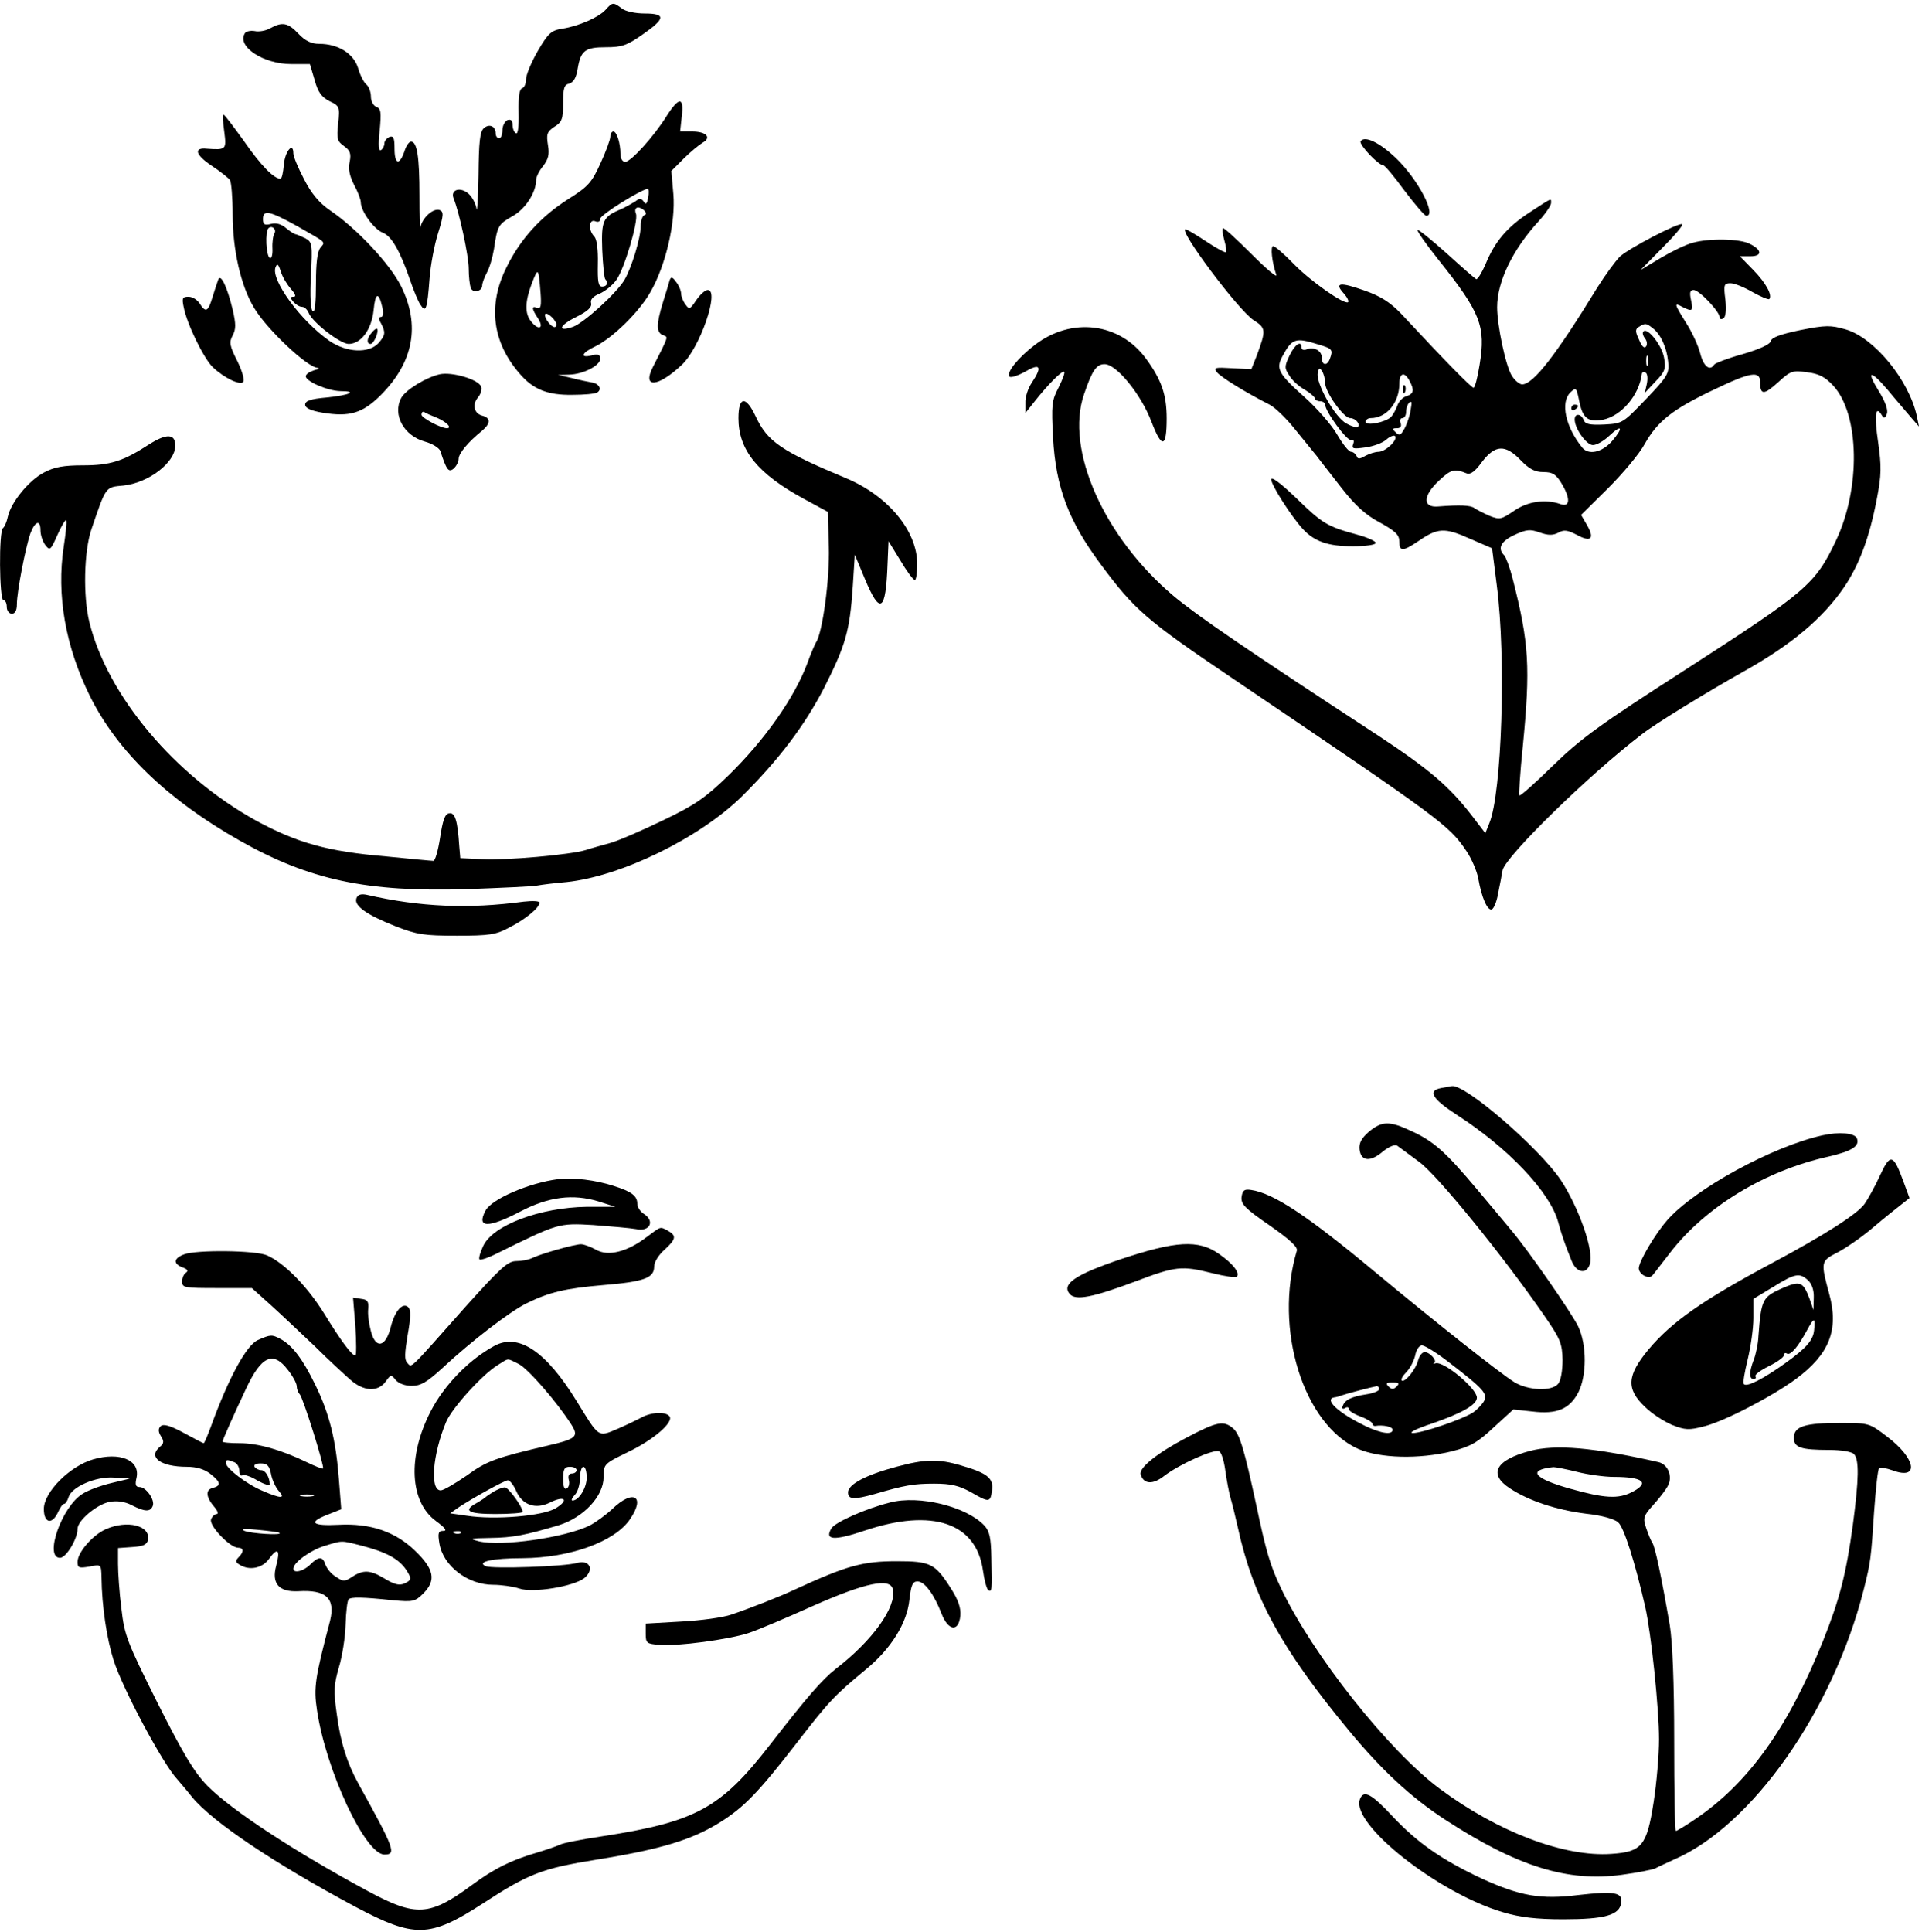 <?xml version="1.0" standalone="no"?>
<!DOCTYPE svg PUBLIC "-//W3C//DTD SVG 20010904//EN"
 "http://www.w3.org/TR/2001/REC-SVG-20010904/DTD/svg10.dtd">
<svg version="1.0" xmlns="http://www.w3.org/2000/svg"
 width="570pt" height="573pt" viewBox="0 0 570 573"
 preserveAspectRatio="xMidYMid meet">
<g transform="translate(0,573) scale(0.1,-0.1)"
fill="#000000" stroke="none">
<path d="M1796 5701 c-20 -22 -78 -48 -128 -56 -33 -5 -42 -13 -73 -66 -19
-33 -35 -71 -35 -84 0 -13 -5 -25 -12 -27 -8 -3 -11 -26 -10 -72 1 -43 -2 -65
-8 -61 -6 3 -10 15 -10 25 0 13 -5 17 -15 14 -8 -4 -15 -17 -15 -30 0 -13 -4
-24 -10 -24 -5 0 -10 6 -10 14 0 22 -19 30 -35 16 -12 -10 -15 -42 -16 -139
-1 -69 -4 -114 -6 -100 -2 15 -13 35 -23 44 -24 22 -55 13 -45 -13 17 -41 45
-171 45 -209 0 -23 3 -48 6 -57 6 -16 34 -11 34 8 0 6 6 23 14 38 8 14 17 46
21 70 10 69 13 73 55 97 38 21 70 70 70 108 0 8 9 27 21 41 15 20 19 34 14 62
-5 32 -3 39 19 54 23 14 26 24 26 70 0 44 3 55 18 58 13 4 21 18 25 43 9 55
22 65 84 65 47 0 62 5 109 38 68 47 69 62 6 62 -27 0 -57 6 -68 15 -25 19 -28
19 -48 -4z"/>
<path d="M801 5646 c-12 -7 -33 -11 -46 -8 -12 2 -26 -1 -29 -7 -24 -39 55
-91 138 -91 l55 0 14 -47 c10 -37 21 -51 44 -63 30 -14 31 -17 26 -66 -5 -45
-3 -53 17 -67 18 -13 22 -22 17 -47 -5 -21 0 -42 13 -68 11 -20 20 -44 20 -52
0 -26 39 -80 65 -90 26 -10 51 -53 81 -140 10 -30 24 -64 31 -74 16 -25 20
-14 27 79 3 39 14 98 25 133 17 54 17 64 5 69 -19 7 -52 -23 -57 -51 -2 -11
-3 31 -3 94 0 115 -7 160 -25 160 -6 0 -15 -13 -20 -30 -15 -42 -29 -37 -29
10 0 31 -3 38 -15 34 -8 -4 -15 -12 -15 -19 0 -8 -5 -17 -10 -20 -7 -5 -9 14
-4 58 5 54 4 65 -10 70 -9 4 -16 17 -16 30 0 14 -6 30 -13 36 -8 6 -19 28 -25
49 -13 43 -59 72 -115 72 -24 0 -42 9 -62 30 -31 33 -48 36 -84 16z"/>
<path d="M1977 5386 c-38 -61 -106 -136 -123 -136 -8 0 -14 10 -14 23 0 33
-11 67 -21 67 -5 0 -9 -7 -9 -15 0 -9 -13 -44 -29 -79 -26 -57 -36 -69 -95
-106 -82 -52 -143 -119 -184 -203 -56 -112 -42 -222 39 -315 40 -47 83 -64
156 -63 35 0 68 3 74 7 15 9 6 27 -17 30 -10 2 -37 7 -59 13 l-40 9 33 1 c42
1 92 27 92 47 0 12 -6 15 -25 10 -37 -9 -30 8 11 27 51 25 130 102 163 161 45
78 75 206 68 290 l-6 69 37 37 c20 20 46 41 56 47 27 15 11 33 -31 33 l-36 0
5 45 c7 58 -8 59 -45 1z m-55 -242 c-3 -19 -7 -22 -13 -12 -7 10 -12 11 -26 0
-10 -6 -29 -17 -43 -23 -52 -22 -57 -33 -54 -120 2 -45 6 -84 9 -87 10 -10 5
-22 -9 -22 -12 0 -14 15 -13 68 1 42 -3 72 -10 80 -19 19 -17 53 2 46 9 -4 15
-1 15 7 0 12 121 87 141 89 3 0 4 -12 1 -26z m-11 -52 c-6 -2 -11 -17 -11 -33
0 -35 -27 -123 -48 -159 -24 -40 -120 -127 -152 -139 -49 -17 -42 4 9 29 34
17 47 29 44 41 -3 10 5 20 25 28 16 7 39 25 50 41 23 31 66 175 58 196 -7 18
5 25 22 12 9 -8 10 -14 3 -16z m-308 -229 c3 -40 1 -50 -10 -46 -17 7 -17 -2
3 -32 19 -30 0 -36 -22 -7 -18 23 -17 58 3 111 19 49 20 48 26 -26z m35 -75
c7 -7 12 -16 12 -20 0 -15 -15 -8 -28 12 -13 22 -3 27 16 8z"/>
<path d="M665 5340 c7 -54 6 -55 -52 -51 -39 4 -34 -18 14 -50 27 -18 51 -37
55 -43 4 -6 8 -52 8 -102 0 -104 24 -211 63 -276 36 -62 157 -177 189 -179 7
-1 3 -4 -10 -7 -13 -4 -24 -11 -25 -17 -3 -15 64 -44 102 -45 54 0 28 -12 -41
-19 -47 -4 -63 -10 -63 -21 0 -10 16 -18 52 -24 79 -13 118 -2 172 52 98 98
118 208 60 324 -33 66 -133 172 -210 224 -32 22 -55 49 -77 92 -18 34 -32 68
-32 77 0 36 -25 6 -28 -33 -2 -23 -6 -42 -10 -42 -20 0 -58 39 -108 111 -31
43 -58 79 -61 79 -3 0 -2 -22 2 -50z m217 -281 c89 -51 83 -45 68 -64 -9 -11
-13 -46 -13 -105 0 -58 -3 -87 -9 -83 -7 3 -9 44 -6 105 5 93 4 100 -16 111
-12 6 -24 11 -28 12 -4 0 -17 8 -29 18 -14 12 -29 17 -45 13 -19 -5 -24 -2
-24 14 0 29 19 25 102 -21z m-68 -21 c-4 -6 -7 -26 -6 -45 1 -20 -3 -31 -8
-28 -11 7 -14 78 -4 88 10 10 25 -3 18 -15z m49 -165 c13 -15 16 -23 8 -23
-11 0 -11 -3 -1 -15 7 -8 18 -15 26 -15 7 0 15 -8 19 -17 10 -28 94 -93 119
-93 37 0 68 43 74 100 5 53 15 56 26 8 4 -17 2 -28 -4 -28 -7 0 -8 -6 0 -19
14 -27 13 -35 -7 -58 -29 -32 -95 -29 -146 6 -85 59 -174 181 -160 218 5 13 9
10 16 -13 5 -16 19 -39 30 -51z"/>
<path d="M1103 4744 c-15 -16 -17 -34 -4 -34 10 0 26 39 19 45 -1 2 -9 -3 -15
-11z"/>
<path d="M4035 5311 c-5 -10 53 -71 67 -71 5 0 33 -34 63 -75 31 -41 60 -75
65 -75 32 0 -25 109 -90 171 -48 46 -93 68 -105 50z"/>
<path d="M4536 5100 c-66 -43 -103 -86 -131 -155 -11 -25 -23 -44 -27 -43 -4
2 -43 36 -88 77 -45 40 -83 71 -86 69 -2 -3 25 -42 61 -87 126 -158 142 -198
123 -313 -6 -38 -14 -68 -18 -68 -6 0 -82 77 -216 221 -32 33 -60 51 -109 68
-71 25 -89 23 -60 -9 10 -11 16 -23 13 -26 -10 -9 -112 62 -163 115 -27 28
-54 51 -59 51 -9 0 -4 -47 9 -85 4 -11 -29 17 -73 61 -45 45 -83 80 -85 77 -3
-2 -1 -18 4 -36 5 -17 7 -33 5 -35 -3 -2 -29 12 -59 32 -30 20 -57 36 -61 36
-23 0 155 -238 201 -269 38 -24 38 -30 10 -106 l-16 -40 -57 3 c-51 3 -56 2
-45 -12 12 -15 87 -61 156 -96 16 -8 49 -40 73 -70 25 -30 54 -67 66 -81 11
-15 46 -59 76 -98 40 -51 71 -79 113 -101 45 -25 57 -36 57 -56 0 -30 10 -30
56 1 58 40 78 41 152 8 l67 -29 14 -110 c28 -215 15 -615 -22 -705 l-12 -30
-39 51 c-67 87 -125 137 -278 238 -393 257 -539 357 -608 415 -206 174 -322
434 -265 598 24 71 37 89 61 89 35 0 108 -89 139 -171 31 -81 45 -77 45 10 0
70 -15 114 -61 177 -78 107 -221 125 -330 41 -49 -37 -86 -83 -75 -94 4 -4 25
3 47 15 44 26 51 15 19 -33 -11 -16 -20 -43 -19 -60 l0 -30 27 34 c40 51 83
94 88 88 3 -2 -5 -23 -17 -47 -20 -38 -21 -51 -16 -148 8 -147 46 -247 141
-375 100 -135 135 -166 393 -340 621 -420 640 -434 692 -511 15 -22 31 -59 35
-81 10 -57 27 -96 40 -92 6 2 15 23 19 48 5 24 11 55 13 68 9 41 252 280 414
404 41 32 193 125 300 185 143 80 236 158 300 252 44 66 74 145 96 260 14 72
14 97 4 168 -12 81 -8 111 10 82 7 -12 10 -12 16 3 4 12 -5 36 -24 67 -39 63
-25 64 27 3 22 -27 52 -61 66 -78 l26 -30 -6 30 c-23 107 -126 233 -211 258
-45 13 -59 13 -135 -2 -58 -12 -85 -22 -87 -32 -2 -10 -32 -24 -83 -39 -44
-12 -82 -27 -85 -31 -13 -21 -32 -6 -42 34 -6 23 -25 64 -42 90 -35 56 -36 61
-11 47 30 -15 33 -13 26 20 -5 23 -3 30 8 30 16 0 77 -64 77 -81 0 -6 5 -7 11
-3 7 4 9 24 6 55 -6 45 -4 49 15 49 12 0 41 -12 65 -26 25 -14 47 -23 50 -21
10 11 -9 47 -47 86 l-40 41 31 0 c36 0 35 19 -2 37 -29 15 -120 17 -169 3 -20
-5 -63 -26 -95 -45 l-60 -36 64 65 c36 36 63 68 60 71 -8 7 -158 -71 -185 -96
-13 -13 -43 -54 -67 -92 -123 -201 -190 -287 -223 -287 -7 0 -21 11 -30 25
-18 27 -44 149 -44 204 0 75 45 170 124 256 20 22 36 46 36 53 0 15 5 17 -64
-28z m365 -343 c24 -18 42 -58 46 -99 4 -35 -1 -44 -65 -111 -69 -72 -70 -73
-124 -76 -43 -2 -57 1 -61 13 -8 20 -27 21 -27 2 0 -27 35 -76 54 -76 11 0 32
12 48 27 38 36 44 26 9 -15 -30 -34 -70 -43 -89 -19 -49 61 -65 133 -35 163
17 16 18 15 26 -23 10 -53 26 -66 70 -58 55 11 108 72 116 136 0 5 6 7 11 4 6
-3 7 -18 4 -33 l-6 -27 32 34 c28 29 31 38 25 70 -6 36 -49 91 -61 78 -4 -3
-2 -12 4 -20 6 -7 8 -18 4 -24 -5 -8 -13 -1 -21 19 -12 25 -12 32 0 39 18 11
21 11 40 -4z m-990 -49 c40 -12 43 -15 33 -42 -8 -22 -24 -20 -24 3 0 21 -22
33 -45 25 -8 -4 -15 -1 -15 5 0 23 -20 10 -36 -24 -15 -32 -15 -37 0 -59 8
-14 29 -33 46 -42 16 -10 30 -22 30 -26 0 -4 7 -8 15 -8 8 0 15 -5 15 -10 0
-20 65 -109 77 -105 7 2 10 -2 6 -12 -5 -14 0 -15 36 -10 23 3 51 13 62 23 10
9 22 14 26 11 10 -11 -28 -47 -49 -47 -10 0 -28 -6 -39 -12 -17 -10 -23 -10
-26 0 -3 6 -10 12 -16 12 -7 0 -25 23 -42 52 -16 28 -60 78 -97 111 -76 68
-84 83 -66 118 30 56 39 59 109 37z m976 -60 c-3 -7 -5 -2 -5 12 0 14 2 19 5
13 2 -7 2 -19 0 -25z m-957 -54 c0 -27 55 -104 74 -104 16 0 31 -18 23 -26 -3
-3 -18 1 -34 10 -33 17 -91 119 -85 150 3 15 6 16 13 5 5 -8 9 -23 9 -35z
m1507 -8 c78 -85 82 -305 7 -461 -61 -128 -86 -149 -444 -380 -257 -165 -312
-205 -397 -288 -51 -50 -95 -89 -97 -86 -2 2 2 67 10 144 23 237 19 307 -30
499 -8 32 -20 64 -25 69 -21 21 -10 42 31 61 35 16 46 17 74 7 25 -9 39 -9 55
-1 17 10 28 8 55 -6 42 -23 54 -12 31 28 l-18 31 80 79 c43 43 93 102 109 132
38 67 82 102 204 160 110 53 138 57 138 23 0 -39 11 -39 53 -1 37 34 43 36 86
30 35 -4 54 -14 78 -40z m-1257 15 c15 -28 13 -39 -9 -46 -11 -3 -23 -16 -27
-28 -4 -11 -12 -26 -18 -33 -17 -17 -76 -28 -76 -15 0 6 7 11 15 11 47 0 85
46 85 102 0 32 15 37 30 9z m2 -96 c-4 -17 -12 -39 -19 -50 -9 -16 -14 -18
-24 -7 -11 10 -10 12 4 12 10 0 14 5 11 15 -4 8 -1 15 5 15 6 0 11 8 11 18 0
17 10 35 16 29 1 -1 -1 -16 -4 -32z m328 -140 c25 -26 42 -35 67 -35 27 0 37
-6 53 -32 28 -46 27 -73 -2 -63 -45 16 -98 8 -138 -20 -37 -25 -42 -27 -72
-15 -18 8 -38 18 -45 23 -12 9 -43 10 -108 5 -46 -4 -46 31 2 76 36 34 46 37
83 22 11 -4 25 6 45 34 39 51 69 53 115 5z"/>
<path d="M4660 4519 c0 -5 5 -7 10 -4 6 3 10 8 10 11 0 2 -4 4 -10 4 -5 0 -10
-5 -10 -11z"/>
<path d="M4161 4574 c0 -11 3 -14 6 -6 3 7 2 16 -1 19 -3 4 -6 -2 -5 -13z"/>
<path d="M647 4900 c-3 -8 -11 -32 -17 -52 -13 -43 -20 -46 -38 -18 -7 11 -21
20 -33 20 -18 0 -20 -4 -14 -32 10 -51 60 -152 86 -177 34 -32 80 -54 90 -44
5 5 -2 31 -17 62 -23 45 -25 56 -14 76 10 19 10 34 0 77 -16 67 -36 109 -43
88z"/>
<path d="M1986 4899 c-2 -8 -11 -37 -20 -66 -20 -65 -20 -89 0 -97 16 -6 19 1
-30 -95 -32 -63 15 -60 86 7 54 50 113 222 77 222 -8 0 -23 -14 -34 -30 -18
-27 -21 -29 -32 -13 -7 9 -13 24 -13 32 0 9 -7 25 -15 35 -11 15 -15 16 -19 5z"/>
<path d="M1304 4620 c-40 -9 -101 -46 -114 -70 -27 -50 8 -113 71 -130 22 -6
42 -19 45 -28 18 -55 24 -64 39 -52 8 7 15 20 15 29 0 16 28 50 69 83 26 22
27 38 2 45 -25 6 -32 33 -13 55 8 10 12 24 9 31 -8 22 -87 45 -123 37z m-6
-130 c27 -12 44 -30 27 -30 -18 0 -75 31 -75 40 0 7 3 10 8 8 4 -3 22 -11 40
-18z"/>
<path d="M2190 4490 c0 -95 57 -165 195 -240 l70 -38 3 -103 c3 -96 -19 -257
-38 -284 -3 -5 -15 -32 -25 -60 -38 -103 -127 -230 -236 -336 -66 -64 -97 -86
-191 -131 -62 -30 -133 -61 -158 -68 -25 -7 -58 -16 -73 -21 -46 -14 -236 -31
-307 -27 l-65 3 -3 35 c-5 78 -13 101 -30 98 -13 -2 -19 -21 -27 -73 -6 -39
-15 -69 -20 -68 -6 0 -68 6 -139 13 -176 15 -264 40 -386 106 -241 133 -441
370 -495 589 -19 77 -16 210 6 275 44 129 41 125 95 130 75 8 153 68 154 118
0 36 -26 37 -78 4 -77 -50 -115 -62 -196 -62 -57 0 -85 -5 -115 -21 -45 -23
-99 -89 -108 -132 -3 -15 -10 -30 -14 -33 -13 -7 -11 -214 1 -214 6 0 10 -9
10 -20 0 -11 7 -20 15 -20 10 0 15 10 15 28 0 38 26 170 40 210 14 37 30 42
30 9 0 -13 6 -32 14 -43 14 -18 16 -16 36 29 12 27 24 47 26 44 3 -2 -1 -38
-7 -78 -22 -143 5 -297 78 -444 81 -163 230 -307 444 -428 207 -117 376 -153
673 -144 105 4 200 8 211 11 11 2 49 7 85 10 162 17 393 130 519 253 111 110
187 211 245 323 64 127 76 168 85 300 l6 95 30 -72 c45 -108 62 -97 67 42 l3
70 35 -57 c19 -32 38 -58 43 -58 4 0 7 21 7 48 0 97 -86 201 -209 253 -194 81
-235 109 -270 184 -29 62 -51 60 -51 -5z"/>
<path d="M3770 4308 c0 -16 57 -106 93 -146 35 -38 75 -52 149 -52 37 0 68 4
68 10 0 5 -26 17 -57 25 -88 24 -102 33 -180 109 -45 43 -73 64 -73 54z"/>
<path d="M1057 3066 c-8 -22 30 -49 116 -83 64 -25 85 -28 182 -28 96 0 116 3
155 24 49 25 90 59 90 74 0 5 -20 6 -47 3 -163 -22 -307 -16 -464 20 -18 4
-28 1 -32 -10z"/>
<path d="M4273 2503 c-40 -8 -25 -32 47 -79 154 -99 277 -230 301 -318 6 -23
15 -50 19 -61 4 -11 13 -35 20 -52 14 -38 45 -44 55 -12 13 39 -33 168 -86
249 -64 95 -282 284 -323 279 -6 -1 -21 -4 -33 -6z"/>
<path d="M4060 2374 c-23 -20 -30 -34 -28 -53 4 -35 32 -38 69 -6 19 15 36 22
43 17 6 -4 35 -26 65 -48 53 -38 249 -279 371 -456 47 -68 53 -82 54 -131 0
-32 -5 -61 -13 -71 -19 -23 -89 -20 -130 5 -42 26 -228 173 -416 329 -199 166
-300 232 -365 241 -20 3 -25 -1 -28 -21 -2 -21 10 -34 83 -84 60 -42 84 -64
81 -75 -69 -232 19 -515 182 -588 65 -28 180 -31 278 -7 55 14 76 26 124 71
l58 53 56 -6 c73 -9 111 7 137 57 25 50 25 140 0 194 -17 37 -150 229 -198
285 -11 14 -57 68 -101 121 -94 112 -129 144 -197 175 -64 30 -86 30 -125 -2z
m233 -681 c108 -83 121 -97 107 -120 -7 -11 -22 -26 -33 -33 -34 -21 -150 -60
-177 -60 -14 1 11 13 56 28 90 31 134 56 134 77 0 27 -97 108 -122 102 -7 -2
-9 -2 -5 1 11 5 -12 32 -28 32 -7 0 -15 -10 -19 -23 -6 -27 -40 -69 -49 -61
-3 3 3 14 14 25 11 11 22 33 26 49 3 17 12 30 20 30 8 0 42 -21 76 -47z m-151
-75 c-9 -9 -15 -9 -24 0 -9 9 -7 12 12 12 19 0 21 -3 12 -12z m-52 -8 c0 -5
-17 -12 -37 -15 -46 -7 -65 -17 -71 -35 -3 -7 0 -10 7 -6 6 4 11 3 11 -3 0 -5
16 -15 35 -22 19 -7 35 -17 35 -21 0 -4 3 -7 8 -7 23 4 52 -2 52 -11 0 -16
-33 -12 -81 11 -79 38 -125 80 -91 85 4 0 14 3 22 6 14 5 86 24 103 27 4 0 7
-3 7 -9z"/>
<path d="M5405 2363 c-149 -33 -379 -159 -460 -251 -37 -42 -84 -122 -85 -143
0 -18 29 -34 40 -22 4 4 27 35 53 68 105 136 281 243 470 285 69 16 93 31 84
54 -6 16 -53 20 -102 9z"/>
<path d="M5576 2245 c-14 -31 -35 -69 -46 -85 -21 -30 -118 -92 -275 -176
-206 -110 -297 -174 -366 -256 -64 -77 -67 -117 -11 -170 20 -20 57 -44 81
-54 38 -15 50 -16 95 -4 60 15 199 87 273 141 98 73 127 145 98 251 -26 96
-25 98 23 123 24 12 72 45 105 73 34 29 73 60 86 70 l24 19 -18 49 c-30 82
-39 84 -69 19z m-214 -312 c11 -10 18 -29 17 -52 l-1 -36 -11 32 c-20 53 -28
56 -85 31 -55 -25 -59 -33 -67 -140 -1 -24 -8 -56 -14 -71 -14 -36 -14 -57 0
-57 5 0 8 4 5 8 -3 5 15 18 39 30 25 12 45 27 45 32 0 6 4 9 9 6 11 -7 33 19
60 69 21 39 25 39 21 0 -3 -30 -23 -53 -86 -98 -64 -46 -113 -71 -122 -62 -4
3 2 36 11 73 9 37 17 92 17 123 l0 57 58 35 c66 41 79 43 104 20z"/>
<path d="M1655 2233 c-86 -11 -197 -59 -215 -93 -28 -52 7 -53 103 -3 84 44
156 53 232 30 l50 -16 -85 0 c-138 -2 -278 -54 -307 -116 -9 -19 -14 -37 -11
-40 3 -3 27 5 54 19 179 88 180 89 283 83 53 -4 110 -9 127 -12 40 -9 57 22
25 44 -12 7 -21 21 -21 31 0 23 -16 36 -70 53 -52 17 -122 26 -165 20z"/>
<path d="M1916 2060 c-57 -43 -113 -57 -149 -36 -16 9 -36 16 -44 16 -20 0
-121 -29 -145 -41 -10 -5 -31 -9 -47 -9 -25 0 -47 -20 -152 -137 -171 -193
-157 -179 -171 -165 -9 9 -8 28 1 83 9 50 10 74 2 82 -16 16 -40 -10 -52 -58
-15 -61 -45 -67 -59 -13 -6 22 -10 52 -8 66 2 22 -2 28 -21 30 l-24 4 7 -86
c3 -47 3 -86 0 -86 -11 0 -43 44 -93 125 -49 79 -117 149 -169 172 -33 15
-210 17 -246 3 -32 -12 -33 -28 -4 -39 14 -5 17 -10 10 -15 -7 -4 -12 -16 -12
-27 0 -18 8 -19 104 -19 l103 0 59 -53 c33 -30 90 -84 129 -121 38 -38 85 -81
103 -97 40 -36 83 -38 106 -6 15 21 16 21 29 5 9 -11 28 -18 48 -18 27 0 45
11 89 51 89 83 202 169 250 193 69 34 115 45 231 55 120 10 149 21 149 55 0
13 13 34 30 49 35 32 37 42 11 57 -25 13 -19 14 -65 -20z"/>
<path d="M3325 1996 c-136 -46 -177 -74 -153 -103 17 -21 68 -11 196 37 119
45 136 47 228 24 36 -9 68 -14 72 -10 10 11 -12 39 -54 68 -60 42 -127 38
-289 -16z"/>
<path d="M765 1756 c-34 -15 -87 -112 -140 -258 -10 -27 -19 -48 -21 -48 -2 0
-29 14 -60 31 -41 22 -60 27 -68 19 -7 -7 -7 -16 1 -29 10 -15 9 -22 -2 -31
-38 -31 1 -60 79 -60 29 0 52 -7 70 -21 31 -25 33 -35 6 -42 -22 -6 -19 -28 8
-59 8 -10 10 -18 5 -18 -6 0 -14 -7 -17 -16 -7 -18 56 -84 80 -84 17 0 18 -12
2 -28 -10 -10 -10 -15 2 -22 29 -19 68 -11 88 17 26 36 34 27 21 -21 -14 -52
8 -78 66 -75 82 5 110 -21 94 -87 -45 -171 -49 -199 -39 -265 26 -178 143
-429 200 -429 36 0 31 15 -77 210 -34 62 -53 122 -64 205 -10 70 -9 88 6 140
10 33 19 90 20 128 1 37 5 70 9 74 7 7 39 7 133 -3 57 -5 64 -4 88 20 39 39
33 72 -24 127 -59 57 -133 82 -227 77 -78 -4 -91 7 -35 29 l43 17 -7 90 c-9
116 -28 194 -71 281 -36 74 -67 115 -102 134 -26 14 -30 13 -67 -3z m89 -89
c15 -19 26 -40 26 -48 0 -8 4 -19 9 -24 10 -11 74 -215 69 -220 -2 -2 -24 7
-49 19 -74 36 -144 56 -198 56 -28 0 -51 2 -51 5 0 4 33 79 69 155 46 99 81
115 125 57z m-160 -273 c9 -3 16 -15 16 -26 0 -10 4 -17 9 -13 5 3 26 -4 45
-16 20 -11 36 -16 36 -11 0 21 -13 42 -25 42 -8 0 -17 5 -20 10 -3 6 4 10 18
10 20 0 26 -7 31 -32 3 -17 14 -40 23 -50 21 -23 6 -23 -49 1 -46 19 -108 67
-108 82 0 11 3 11 24 3z m234 -101 c-10 -2 -26 -2 -35 0 -10 3 -2 5 17 5 19 0
27 -2 18 -5z m-99 -109 c9 -8 -85 -2 -104 6 -13 6 2 7 40 3 33 -3 62 -7 64 -9z
m244 -38 c73 -19 110 -39 132 -72 14 -22 15 -28 4 -35 -21 -13 -35 -11 -71 11
-40 24 -61 25 -93 4 -23 -15 -27 -15 -49 0 -14 8 -27 25 -31 36 -8 25 -20 25
-45 0 -20 -20 -50 -27 -50 -12 0 18 50 54 91 67 56 17 49 17 112 1z"/>
<path d="M1465 1738 c-75 -41 -148 -116 -188 -194 -69 -134 -62 -268 16 -325
27 -20 34 -29 22 -29 -15 0 -17 -6 -12 -37 11 -67 84 -123 160 -123 24 0 59
-5 77 -11 40 -14 161 6 193 31 30 25 16 55 -21 45 -37 -11 -250 -18 -271 -10
-30 13 19 24 109 24 141 1 273 49 318 115 47 68 11 91 -51 32 -20 -19 -51 -41
-68 -50 -73 -36 -261 -63 -329 -47 -30 8 -26 9 34 10 68 1 103 8 204 38 73 23
132 86 132 142 0 39 1 40 73 75 75 36 134 87 123 105 -10 15 -53 14 -84 -3
-15 -8 -48 -24 -74 -35 -55 -23 -51 -25 -118 84 -91 148 -173 203 -245 163z
m73 -53 c28 -14 113 -112 156 -179 23 -36 16 -43 -65 -62 -158 -37 -185 -46
-245 -90 -35 -24 -69 -44 -77 -44 -33 0 -24 107 16 203 18 42 107 140 152 168
36 22 26 22 63 4z m172 -315 c0 -5 -6 -10 -14 -10 -9 0 -12 -7 -9 -19 3 -10 0
-22 -6 -25 -7 -5 -11 5 -11 28 0 29 4 36 20 36 11 0 20 -4 20 -10z m30 -22 c0
-30 -23 -68 -42 -68 -5 0 -2 7 6 16 9 8 16 31 16 50 0 19 5 34 10 34 6 0 10
-14 10 -32z m-209 -40 c18 -42 58 -55 100 -34 44 22 58 8 17 -17 -38 -23 -181
-35 -264 -22 l-49 7 24 17 c42 28 136 80 147 81 6 0 17 -14 25 -32z m-164
-124 c-3 -3 -12 -4 -19 -1 -8 3 -5 6 6 6 11 1 17 -2 13 -5z"/>
<path d="M1465 1307 c-11 -7 -22 -14 -25 -17 -3 -3 -14 -10 -24 -16 -45 -24
-29 -34 53 -34 45 0 81 3 81 6 0 15 -43 74 -53 73 -7 0 -21 -6 -32 -12z"/>
<path d="M3518 1466 c-86 -45 -142 -90 -135 -109 9 -29 36 -31 71 -3 45 34
145 79 161 72 7 -2 15 -28 19 -58 4 -29 11 -66 16 -83 5 -16 14 -55 21 -85 45
-207 130 -361 330 -603 97 -117 183 -197 284 -263 215 -140 364 -186 525 -164
45 6 90 15 99 19 9 5 34 16 55 26 231 99 472 441 563 800 21 83 22 94 31 232
5 68 11 126 15 129 3 3 22 0 41 -7 79 -29 68 36 -17 100 -53 41 -55 41 -140
41 -104 0 -137 -10 -137 -44 0 -29 20 -36 106 -36 33 0 65 -5 72 -12 16 -16
15 -74 -3 -210 -20 -146 -39 -220 -88 -343 -104 -259 -222 -424 -381 -531 -28
-19 -53 -34 -56 -34 -3 0 -5 120 -5 268 0 173 -5 293 -13 342 -25 145 -44 235
-52 245 -4 6 -12 25 -18 43 -10 30 -9 36 22 70 18 20 38 46 43 57 14 27 -1 63
-29 69 -195 44 -305 53 -381 33 -102 -27 -124 -69 -59 -111 56 -37 138 -64
225 -75 47 -5 86 -16 96 -26 17 -14 50 -119 80 -250 18 -79 41 -302 41 -393 0
-46 -7 -130 -16 -187 -20 -129 -35 -147 -125 -153 -140 -10 -337 65 -509 193
-152 113 -377 397 -471 595 -32 67 -44 108 -73 245 -36 167 -49 210 -68 228
-29 25 -47 22 -140 -27z m1159 -101 c31 -8 81 -15 109 -15 87 0 108 -17 54
-45 -41 -21 -81 -19 -187 11 -105 30 -124 55 -46 63 7 0 38 -6 70 -14z"/>
<path d="M276 1402 c-69 -20 -146 -97 -146 -147 0 -42 24 -48 42 -10 6 14 14
25 18 25 4 0 10 9 13 19 8 31 81 63 135 59 l47 -3 -54 -13 c-30 -7 -69 -21
-86 -32 -62 -38 -115 -190 -67 -190 18 0 52 56 52 86 0 25 58 73 95 80 22 4
45 1 66 -10 39 -20 55 -20 62 -2 7 18 -20 56 -39 56 -12 0 -14 7 -9 28 11 52
-50 77 -129 54z"/>
<path d="M2658 1380 c-90 -24 -143 -52 -143 -76 0 -21 17 -22 78 -5 89 26 116
31 177 31 51 0 74 -6 109 -25 55 -32 58 -31 63 5 5 36 -13 51 -92 74 -67 20
-107 19 -192 -4z"/>
<path d="M2639 1274 c-72 -18 -161 -58 -173 -76 -22 -36 7 -38 99 -7 200 67
330 23 350 -118 4 -29 11 -55 16 -59 11 -6 11 -2 9 96 -1 59 -5 79 -21 96 -53
56 -193 91 -280 68z"/>
<path d="M314 1195 c-39 -17 -84 -69 -84 -97 0 -18 4 -19 35 -14 35 7 35 7 36
-31 1 -88 16 -184 36 -247 28 -87 146 -307 188 -352 5 -6 26 -30 45 -54 61
-74 245 -197 484 -325 175 -93 220 -92 375 8 139 91 179 106 341 132 192 31
283 59 366 111 70 44 113 88 226 234 99 128 113 142 207 220 74 61 121 137
128 206 5 43 9 54 24 54 21 0 49 -38 71 -95 20 -52 51 -56 56 -7 2 24 -6 47
-29 83 -46 72 -60 79 -159 79 -102 0 -149 -13 -305 -85 -40 -19 -129 -54 -185
-73 -25 -9 -92 -18 -150 -21 l-105 -6 0 -30 c0 -28 3 -30 40 -33 52 -5 208 16
265 35 25 8 110 44 190 80 158 70 231 85 238 49 11 -52 -61 -152 -169 -235
-41 -32 -85 -83 -196 -226 -146 -188 -219 -228 -498 -271 -60 -9 -117 -20
-125 -25 -8 -4 -40 -15 -70 -24 -75 -22 -125 -47 -190 -95 -126 -93 -166 -95
-306 -20 -219 118 -407 241 -479 314 -39 40 -71 93 -148 246 -91 182 -98 201
-107 280 -6 47 -10 106 -10 132 l0 47 42 3 c33 2 44 7 47 22 7 42 -62 59 -125
31z"/>
<path d="M4033 394 c-28 -73 231 -278 424 -335 50 -15 98 -21 179 -21 123 0
167 12 172 49 5 31 -21 35 -127 23 -112 -14 -173 -3 -287 49 -119 56 -189 105
-262 182 -65 70 -88 82 -99 53z"/>
</g>
</svg>
